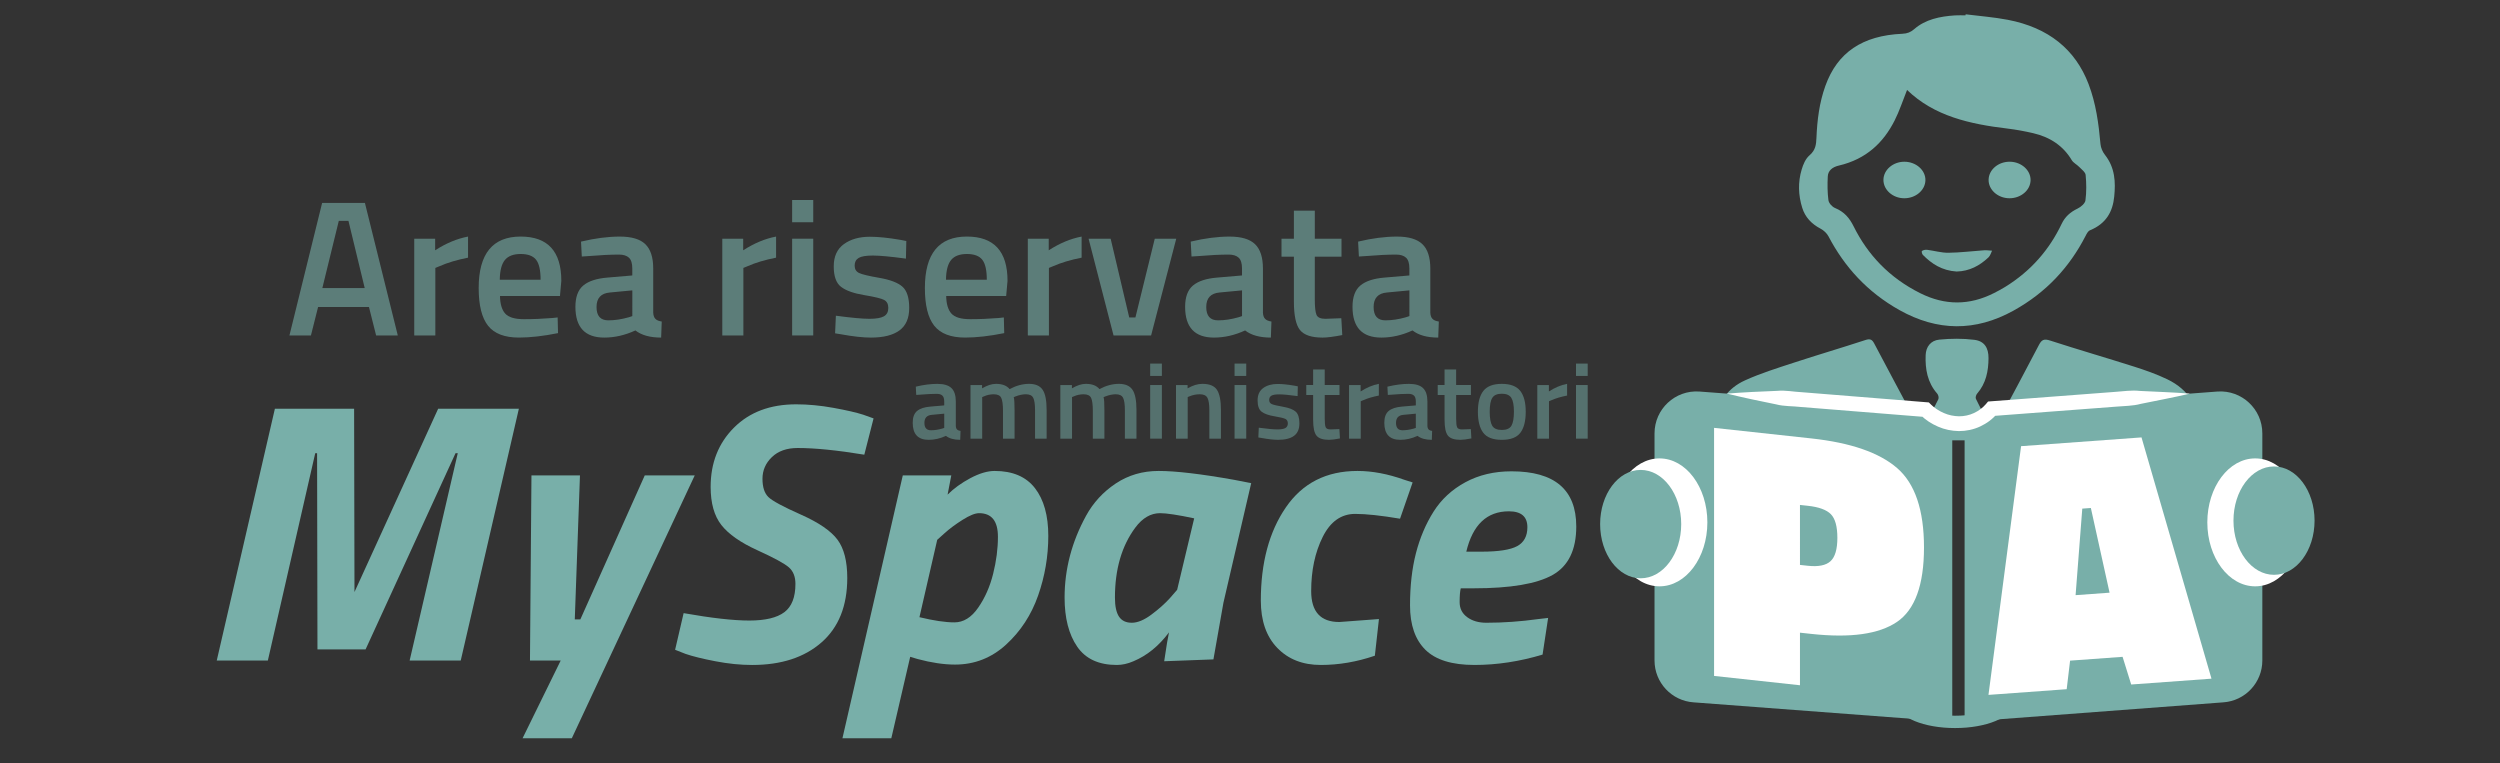 <?xml version="1.0" encoding="utf-8"?>
<!-- Generator: Adobe Illustrator 22.1.0, SVG Export Plug-In . SVG Version: 6.00 Build 0)  -->
<svg version="1.1" id="Livello_1" xmlns="http://www.w3.org/2000/svg" xmlns:xlink="http://www.w3.org/1999/xlink" x="0px" y="0px"
	 width="262px" height="80px" viewBox="0 0 262 80" style="enable-background:new 0 0 262 80;" xml:space="preserve">
<rect x="0" y="0" width="262" height="80" fill="#333333" stroke="none"/>
<style type="text/css">
	.st0{display:none;fill:#00CFBC;}
	.st1{display:none;}
	.st2{display:inline;}
	.st3{fill:#0071BC;}
	.st4{opacity:0.2;fill:#0071BC;}
	.st5{opacity:0.4;fill:#0071BC;}
	.st6{display:inline;opacity:0.2;fill:#0071BC;}
	.st7{fill:#78AFA9;}
	.st8{fill:#FFFFFF;}
	.st9{fill:none;stroke:#78AFA9;stroke-width:1.293;stroke-miterlimit:10;}
	.st10{opacity:0.6;}
	.st11{opacity:0.5;}
</style>
<g>
	<g>
		<path class="st7" d="M206,1.5c1.473,0.187,2.965,0.297,4.415,0.575c4.288,0.824,7.083,3.115,8.465,6.731
			c0.782,2.046,1.059,4.164,1.252,6.3c0.035,0.386,0.216,0.805,0.469,1.126c1.059,1.346,1.122,2.847,0.969,4.378
			c-0.154,1.537-0.815,2.815-2.538,3.524c-0.223,0.092-0.362,0.392-0.479,0.619c-1.665,3.233-4.095,5.901-7.561,7.814
			c-3.984,2.198-7.953,2.15-11.906-0.057c-3.411-1.905-5.793-4.559-7.462-7.742c-0.165-0.314-0.485-0.622-0.825-0.8
			c-0.981-0.514-1.624-1.23-1.921-2.176c-0.419-1.335-0.462-2.692-0.062-4.029c0.158-0.528,0.397-1.121,0.823-1.486
			c0.64-0.547,0.696-1.147,0.725-1.837c0.076-1.84,0.299-3.666,0.933-5.435c1.255-3.498,3.874-5.283,8.069-5.466
			c0.521-0.023,0.878-0.167,1.247-0.489c1.169-1.019,2.682-1.332,4.27-1.437c0.365-0.024,0.734-0.004,1.102-0.004
			C205.989,1.573,205.994,1.537,206,1.5z M199.86,9.425c-0.454,1.129-0.798,2.208-1.313,3.222c-1.162,2.288-2.952,4.033-5.85,4.708
			c-0.674,0.157-1.115,0.532-1.146,1.129c-0.043,0.831-0.041,1.672,0.067,2.496c0.039,0.299,0.373,0.686,0.69,0.817
			c0.987,0.407,1.527,1.07,1.947,1.916c1.479,2.976,3.725,5.388,7.001,7.021c2.583,1.288,5.145,1.282,7.71-0.019
			c0.396-0.201,0.789-0.41,1.163-0.64c2.738-1.688,4.657-3.938,5.932-6.617c0.342-0.719,0.881-1.223,1.668-1.599
			c0.359-0.171,0.783-0.543,0.825-0.859c0.116-0.88,0.105-1.783,0.02-2.668c-0.029-0.295-0.419-0.575-0.675-0.839
			c-0.242-0.249-0.612-0.429-0.777-0.706c-0.878-1.474-2.236-2.415-4.061-2.835c-0.885-0.204-1.787-0.372-2.693-0.48
			C206.434,13.003,202.693,12.17,199.86,9.425z"/>
		<path class="st7" d="M199.551,20.778c-1.192-0.01-2.171-0.88-2.167-1.926c0.004-1.042,0.998-1.904,2.195-1.902
			c1.228,0.002,2.235,0.894,2.204,1.955C201.752,19.948,200.752,20.788,199.551,20.778z"/>
		<path class="st7" d="M212.805,18.882c-0.015,1.043-1.006,1.895-2.207,1.896c-1.224,0.001-2.225-0.896-2.192-1.964
			c0.032-1.047,1.035-1.883,2.238-1.865C211.843,16.967,212.82,17.841,212.805,18.882z"/>
		<path class="st7" d="M205.051,28.456c-1.532-0.1-2.609-0.807-3.53-1.739c-0.098-0.1-0.16-0.37-0.098-0.417
			c0.129-0.095,0.361-0.142,0.537-0.12c0.746,0.093,1.489,0.318,2.23,0.31c1.25-0.014,2.497-0.176,3.747-0.26
			c0.274-0.018,0.553,0.028,0.83,0.044c-0.121,0.235-0.183,0.517-0.373,0.697C207.483,27.835,206.399,28.426,205.051,28.456z"/>
	</g>
</g>
<path class="st7" d="M179.701,46.146h50.753c-0.03-0.181-0.011-0.472,0-0.932c0.06-2.551-1.068-4.379-3.33-5.468
	c-1.111-0.534-2.288-0.947-3.465-1.322c-2.928-0.933-5.883-1.785-8.805-2.734c-0.618-0.201-0.877-0.11-1.168,0.448
	c-1.42,2.728-2.878,5.436-4.325,8.15c-0.145,0.272-0.307,0.535-0.547,0.952c-0.637-1.249-1.208-2.339-1.741-3.447
	c-0.064-0.133,0.018-0.412,0.129-0.54c0.932-1.073,1.186-2.359,1.194-3.718c0.006-1.082-0.436-1.791-1.485-1.922
	c-1.211-0.151-2.464-0.139-3.681-0.019c-0.894,0.089-1.39,0.759-1.422,1.616c-0.056,1.479,0.184,2.881,1.217,4.048
	c0.116,0.131,0.183,0.436,0.112,0.582c-0.534,1.088-1.109,2.157-1.76,3.4c-0.258-0.451-0.433-0.74-0.591-1.036
	c-1.46-2.733-2.923-5.464-4.368-8.205c-0.22-0.417-0.426-0.526-0.914-0.366c-2.506,0.821-5.038,1.565-7.544,2.387
	c-1.718,0.564-3.457,1.103-5.098,1.85c-1.749,0.796-2.83,2.235-3.06,4.205c-0.056,0.477-0.051,0.962-0.057,1.443
	c-0.004,0.301-0.007,0.498-0.044,0.629L179.701,46.146z"/>
<path class="st7" d="M204.597,75.653l-27.108-2.047c-2.306-0.159-4.095-2.076-4.095-4.387v-23.8c0-2.548,2.158-4.562,4.7-4.387
	l26.503,2.006V75.653z"/>
<path class="st7" d="M205.89,75.653l27.108-2.047c2.306-0.159,4.095-2.076,4.095-4.387v-23.8c0-2.548-2.158-4.562-4.7-4.387
	l-26.503,2.006V75.653z"/>
<g>
	<path class="st8" d="M189.84,66.435l-1.203-0.131v5.51l-9.002-0.977V44.84l10.205,1.108c4.113,0.447,7.107,1.483,8.982,3.109
		c1.875,1.627,2.813,4.399,2.813,8.318c0,3.919-0.945,6.52-2.832,7.802C196.914,66.46,193.927,66.879,189.84,66.435z
		 M188.637,59.204l0.815,0.088c1.112,0.121,1.907-0.038,2.386-0.478c0.478-0.439,0.718-1.254,0.718-2.444
		c0-1.19-0.227-2.016-0.679-2.48c-0.453-0.462-1.261-0.758-2.425-0.884l-0.815-0.088V59.204z"/>
</g>
<g>
	<path class="st8" d="M208.391,72.824l3.418-26.066l12.621-0.918l7.334,25.284l-8.415,0.612l-0.902-2.901l-5.502,0.4l-0.356,2.993
		L208.391,72.824z M218.223,53.304l-0.701,9.068l3.56-0.259l-1.96-8.875L218.223,53.304z"/>
</g>
<ellipse class="st8" cx="173.916" cy="54.744" rx="5.016" ry="6.704"/>
<ellipse class="st7" cx="171.942" cy="54.926" rx="4.249" ry="5.679"/>
<ellipse class="st8" cx="236.343" cy="54.744" rx="5.016" ry="6.704"/>
<ellipse class="st7" cx="238.317" cy="54.562" rx="4.249" ry="5.679"/>
<path class="st9" d="M210.517,73.325c0,1.286-2.519,2.328-5.626,2.328s-5.626-1.042-5.626-2.328"/>
<g>
	<path class="st8" d="M180.985,41.251c1.757-0.143,3.509-0.222,5.26-0.289c0.88-0.086,1.737,0.105,2.607,0.143l2.602,0.209
		l10.407,0.837l0.282,0.023l0.225,0.223c0.332,0.33,0.854,0.685,1.349,0.889c0.507,0.225,1.049,0.33,1.59,0.341
		c0.54,0,1.071-0.111,1.558-0.338c0.475-0.208,0.967-0.593,1.249-0.93l0.234-0.28l0.326-0.025l10.385-0.788l2.596-0.197
		c0.866-0.055,1.726-0.201,2.604-0.1c1.748,0.091,3.492,0.142,5.244,0.283c-1.71,0.403-3.427,0.717-5.141,1.071
		c-0.853,0.232-1.724,0.217-2.589,0.294l-2.596,0.197L208.792,43.6l0.559-0.304c-0.552,0.658-1.131,1.065-1.834,1.4
		c-0.69,0.322-1.461,0.484-2.218,0.482c-0.756-0.011-1.513-0.165-2.195-0.467c-0.697-0.307-1.284-0.675-1.874-1.259l0.506,0.246
		l-10.407-0.837l-2.602-0.209c-0.865-0.102-1.742-0.05-2.596-0.276C184.414,42.03,182.697,41.673,180.985,41.251z"/>
</g>
<g>
	<path class="st7" d="M22.716,69.223l6.092-26.385h8.303l0.039,19.207l8.769-19.207h8.459l-6.092,26.385h-5.355l5.044-21.729h-0.233
		l-9.429,20.565H33.27l-0.039-20.565h-0.194l-4.966,21.729H22.716z"/>
	<path class="st7" d="M55.697,49.822h5.083l-0.543,15.094h0.582l6.751-15.094h5.238L59.926,77.371h-5.161l3.997-8.148h-3.221
		L55.697,49.822z"/>
	<path class="st7" d="M83.594,46.951c-1.139,0-2.037,0.317-2.697,0.951c-0.66,0.634-0.989,1.391-0.989,2.27
		c0,0.88,0.207,1.52,0.621,1.921c0.414,0.401,1.552,1.015,3.415,1.843c1.863,0.828,3.136,1.701,3.822,2.619
		c0.685,0.918,1.028,2.257,1.028,4.016c0,2.923-0.899,5.174-2.697,6.751c-1.798,1.578-4.223,2.367-7.275,2.367
		c-1.216,0-2.497-0.13-3.841-0.388c-1.345-0.258-2.393-0.517-3.143-0.776l-1.086-0.427l0.892-3.841
		c2.923,0.518,5.219,0.776,6.887,0.776c1.668,0,2.891-0.291,3.667-0.873c0.776-0.582,1.164-1.571,1.164-2.968
		c0-0.75-0.227-1.325-0.679-1.727c-0.453-0.401-1.559-1.002-3.318-1.804c-1.759-0.801-3.014-1.681-3.764-2.638
		c-0.751-0.957-1.125-2.289-1.125-3.997c0-2.509,0.815-4.578,2.445-6.208c1.63-1.63,3.802-2.444,6.519-2.444
		c1.242,0,2.542,0.123,3.9,0.369c1.358,0.246,2.399,0.485,3.124,0.718l1.086,0.388l-0.97,3.803
		C87.733,47.184,85.404,46.951,83.594,46.951z"/>
	<path class="st7" d="M104.236,49.356c1.888,0,3.298,0.601,4.229,1.804c0.931,1.203,1.397,2.871,1.397,5.005
		c0,2.134-0.356,4.217-1.067,6.247c-0.712,2.031-1.83,3.744-3.356,5.141c-1.527,1.397-3.311,2.095-5.355,2.095
		c-1.164,0-2.471-0.194-3.919-0.582l-0.776-0.233l-1.979,8.536h-5.122l6.325-27.549h5.083l-0.388,2.018
		c0.646-0.646,1.442-1.222,2.386-1.727C102.639,49.609,103.485,49.356,104.236,49.356z M102.606,53.78
		c-0.414,0-0.989,0.233-1.727,0.698c-0.737,0.466-1.365,0.931-1.882,1.397l-0.776,0.698l-1.863,8.109
		c1.5,0.362,2.722,0.543,3.667,0.543c0.944,0,1.772-0.51,2.483-1.533c0.711-1.022,1.235-2.205,1.571-3.55
		c0.336-1.345,0.504-2.638,0.504-3.88C104.585,54.608,103.926,53.78,102.606,53.78z"/>
	<path class="st7" d="M117.04,69.688c-1.889,0-3.273-0.64-4.152-1.921c-0.88-1.28-1.319-2.994-1.319-5.141
		c0-2.974,0.75-5.833,2.251-8.575c0.75-1.371,1.785-2.496,3.104-3.376c1.319-0.879,2.819-1.319,4.501-1.319
		c1.785,0,4.423,0.31,7.915,0.931l1.785,0.349l-2.91,12.533l-1.048,5.936l-5.16,0.194c0.233-1.577,0.401-2.586,0.504-3.026
		c-1.061,1.423-2.303,2.432-3.725,3.026C118.191,69.558,117.609,69.688,117.04,69.688z M121.58,53.78c-0.983,0-1.85,0.504-2.6,1.513
		c-1.423,1.915-2.134,4.359-2.134,7.333c0,0.906,0.142,1.571,0.427,1.998c0.284,0.427,0.731,0.64,1.339,0.64
		c0.607,0,1.293-0.284,2.056-0.854c0.763-0.569,1.403-1.138,1.921-1.707l0.776-0.892l1.785-7.489
		C123.442,53.961,122.252,53.78,121.58,53.78z"/>
	<path class="st7" d="M142.261,49.356c1.552,0,3.194,0.31,4.928,0.931l0.854,0.272l-1.319,3.802
		c-1.992-0.336-3.557-0.504-4.695-0.504c-1.474,0-2.613,0.809-3.414,2.425c-0.802,1.617-1.203,3.505-1.203,5.665
		c0,2.16,0.983,3.24,2.949,3.24l4.152-0.31l-0.427,3.841c-1.889,0.646-3.777,0.97-5.665,0.97c-1.889,0-3.408-0.595-4.559-1.785
		c-1.151-1.189-1.727-2.845-1.727-4.966c0-3.958,0.873-7.21,2.619-9.758C136.499,50.631,139.002,49.356,142.261,49.356z"/>
	<path class="st7" d="M152.97,63.111c0,0.66,0.265,1.183,0.795,1.571c0.53,0.388,1.196,0.582,1.998,0.582
		c1.785,0,3.609-0.129,5.471-0.388l1.009-0.116l-0.582,3.841c-2.406,0.724-4.786,1.086-7.139,1.086c-2.354,0-4.068-0.53-5.141-1.591
		c-1.074-1.06-1.61-2.612-1.61-4.656c0-2.043,0.207-3.867,0.621-5.471c0.414-1.604,1.028-3.052,1.843-4.346
		c0.815-1.293,1.927-2.321,3.337-3.085c1.41-0.763,3.02-1.145,4.831-1.145c4.526,0,6.79,1.927,6.79,5.781
		c0,2.458-0.828,4.152-2.483,5.083c-1.656,0.931-4.411,1.397-8.265,1.397h-1.358C153.009,61.967,152.97,62.452,152.97,63.111z
		 M155.259,57.815c1.785,0,3.032-0.194,3.744-0.582c0.711-0.388,1.067-1.048,1.067-1.979c0-1.112-0.647-1.668-1.94-1.668
		c-2.303,0-3.79,1.41-4.462,4.229H155.259z"/>
</g>
<g class="st10">
	<path class="st7" d="M30.333,35.155l3.427-13.891h4.482l3.447,13.891h-2.271l-0.75-2.981h-5.333l-0.75,2.981H30.333z M35.505,23.15
		l-1.724,7.037h4.441l-1.703-7.037H35.505z"/>
	<path class="st7" d="M43.413,35.155V25.016h2.19v1.217c1.149-0.743,2.298-1.223,3.447-1.44v2.21
		c-1.163,0.23-2.157,0.527-2.981,0.892l-0.446,0.183v7.077H43.413z"/>
	<path class="st7" d="M57.872,33.33l0.568-0.061l0.04,1.642c-1.541,0.311-2.907,0.466-4.096,0.466c-1.501,0-2.579-0.412-3.234-1.237
		c-0.656-0.825-0.984-2.143-0.984-3.954c0-3.596,1.467-5.394,4.401-5.394c2.839,0,4.259,1.548,4.259,4.644l-0.142,1.582h-6.286
		c0.013,0.838,0.196,1.453,0.547,1.845c0.352,0.392,1.007,0.588,1.967,0.588C55.871,33.452,56.858,33.411,57.872,33.33z
		 M56.655,29.315c0-1-0.159-1.7-0.477-2.099c-0.318-0.399-0.855-0.598-1.612-0.598c-0.757,0-1.308,0.21-1.653,0.629
		c-0.345,0.419-0.524,1.109-0.537,2.068H56.655z"/>
	<path class="st7" d="M68.457,28.139v4.624c0.013,0.297,0.091,0.517,0.233,0.659c0.142,0.142,0.362,0.233,0.659,0.274l-0.061,1.683
		c-1.163,0-2.062-0.25-2.697-0.75c-1.082,0.5-2.17,0.75-3.265,0.75c-2.015,0-3.022-1.075-3.022-3.224
		c0-1.027,0.274-1.771,0.821-2.231c0.547-0.46,1.389-0.737,2.525-0.832l2.616-0.223v-0.73c0-0.541-0.119-0.919-0.355-1.136
		c-0.237-0.216-0.585-0.324-1.044-0.324c-0.865,0-1.947,0.054-3.245,0.162l-0.649,0.041l-0.081-1.561
		c1.474-0.352,2.829-0.527,4.066-0.527c1.237,0,2.129,0.267,2.677,0.801C68.183,26.128,68.457,26.976,68.457,28.139z M63.915,30.653
		c-0.933,0.081-1.399,0.588-1.399,1.521c0,0.933,0.412,1.399,1.237,1.399c0.676,0,1.392-0.108,2.15-0.324l0.365-0.122V30.43
		L63.915,30.653z"/>
	<path class="st7" d="M75.696,35.155V25.016h2.19v1.217c1.149-0.743,2.298-1.223,3.447-1.44v2.21
		c-1.163,0.23-2.157,0.527-2.981,0.892l-0.446,0.183v7.077H75.696z"/>
	<path class="st7" d="M83.017,23.292V20.96h2.21v2.332H83.017z M83.017,35.155V25.016h2.21v10.139H83.017z"/>
	<path class="st7" d="M94.941,27.104c-1.595-0.216-2.751-0.324-3.468-0.324c-0.717,0-1.214,0.085-1.491,0.254
		c-0.277,0.169-0.416,0.436-0.416,0.801c0,0.365,0.152,0.622,0.456,0.771c0.304,0.149,1.021,0.321,2.15,0.517
		c1.129,0.196,1.93,0.504,2.403,0.923c0.473,0.419,0.71,1.163,0.71,2.231c0,1.068-0.342,1.852-1.024,2.352
		c-0.683,0.5-1.68,0.75-2.991,0.75c-0.825,0-1.866-0.115-3.123-0.345l-0.629-0.101l0.081-1.845c1.622,0.216,2.791,0.324,3.508,0.324
		c0.716,0,1.227-0.088,1.531-0.264c0.304-0.176,0.456-0.466,0.456-0.872c0-0.406-0.145-0.686-0.436-0.842
		c-0.291-0.155-0.987-0.324-2.089-0.507c-1.102-0.183-1.91-0.47-2.423-0.862c-0.514-0.392-0.771-1.108-0.771-2.15
		c0-1.041,0.355-1.818,1.065-2.332c0.71-0.514,1.619-0.771,2.728-0.771c0.865,0,1.927,0.108,3.184,0.324l0.629,0.122L94.941,27.104z
		"/>
	<path class="st7" d="M104.634,33.33l0.568-0.061l0.04,1.642c-1.541,0.311-2.907,0.466-4.096,0.466
		c-1.501,0-2.579-0.412-3.234-1.237c-0.656-0.825-0.984-2.143-0.984-3.954c0-3.596,1.467-5.394,4.401-5.394
		c2.839,0,4.259,1.548,4.259,4.644l-0.142,1.582h-6.286c0.013,0.838,0.196,1.453,0.547,1.845c0.352,0.392,1.007,0.588,1.967,0.588
		C102.633,33.452,103.62,33.411,104.634,33.33z M103.417,29.315c0-1-0.159-1.7-0.477-2.099c-0.318-0.399-0.855-0.598-1.612-0.598
		c-0.757,0-1.308,0.21-1.653,0.629c-0.345,0.419-0.524,1.109-0.537,2.068H103.417z"/>
	<path class="st7" d="M107.716,35.155V25.016h2.19v1.217c1.149-0.743,2.298-1.223,3.447-1.44v2.21
		c-1.163,0.23-2.157,0.527-2.981,0.892l-0.446,0.183v7.077H107.716z"/>
	<path class="st7" d="M114.084,25.016h2.312l1.947,8.254h0.649l2.028-8.254h2.251l-2.636,10.139H116.7L114.084,25.016z"/>
	<path class="st7" d="M132.355,28.139v4.624c0.013,0.297,0.091,0.517,0.233,0.659c0.142,0.142,0.362,0.233,0.659,0.274l-0.061,1.683
		c-1.163,0-2.062-0.25-2.697-0.75c-1.082,0.5-2.17,0.75-3.265,0.75c-2.015,0-3.022-1.075-3.022-3.224
		c0-1.027,0.274-1.771,0.821-2.231c0.547-0.46,1.389-0.737,2.525-0.832l2.616-0.223v-0.73c0-0.541-0.119-0.919-0.355-1.136
		c-0.237-0.216-0.585-0.324-1.044-0.324c-0.865,0-1.947,0.054-3.245,0.162l-0.649,0.041l-0.081-1.561
		c1.474-0.352,2.829-0.527,4.066-0.527c1.237,0,2.129,0.267,2.677,0.801C132.081,26.128,132.355,26.976,132.355,28.139z
		 M127.813,30.653c-0.933,0.081-1.399,0.588-1.399,1.521c0,0.933,0.412,1.399,1.237,1.399c0.676,0,1.392-0.108,2.15-0.324
		l0.365-0.122V30.43L127.813,30.653z"/>
	<path class="st7" d="M140.588,26.902h-2.798v4.461c0,0.825,0.061,1.372,0.183,1.643c0.122,0.271,0.432,0.406,0.933,0.406
		l1.663-0.061l0.101,1.764c-0.906,0.176-1.595,0.264-2.068,0.264c-1.149,0-1.937-0.264-2.362-0.791
		c-0.426-0.527-0.639-1.521-0.639-2.981v-4.705h-1.298v-1.886h1.298v-2.94h2.19v2.94h2.798V26.902z"/>
	<path class="st7" d="M149.896,28.139v4.624c0.013,0.297,0.091,0.517,0.233,0.659c0.142,0.142,0.362,0.233,0.659,0.274l-0.061,1.683
		c-1.163,0-2.062-0.25-2.697-0.75c-1.082,0.5-2.17,0.75-3.265,0.75c-2.015,0-3.022-1.075-3.022-3.224
		c0-1.027,0.274-1.771,0.821-2.231c0.547-0.46,1.389-0.737,2.525-0.832l2.616-0.223v-0.73c0-0.541-0.119-0.919-0.355-1.136
		c-0.237-0.216-0.585-0.324-1.044-0.324c-0.865,0-1.947,0.054-3.245,0.162l-0.649,0.041l-0.081-1.561
		c1.474-0.352,2.829-0.527,4.066-0.527c1.237,0,2.129,0.267,2.677,0.801C149.622,26.128,149.896,26.976,149.896,28.139z
		 M145.353,30.653c-0.933,0.081-1.399,0.588-1.399,1.521c0,0.933,0.412,1.399,1.237,1.399c0.676,0,1.392-0.108,2.15-0.324
		l0.365-0.122V30.43L145.353,30.653z"/>
</g>
<g class="st11">
	<path class="st7" d="M100.169,42.082v2.562c0.007,0.165,0.051,0.287,0.129,0.365c0.079,0.079,0.2,0.129,0.365,0.152l-0.034,0.933
		c-0.644,0-1.142-0.139-1.494-0.416c-0.599,0.277-1.202,0.416-1.809,0.416c-1.116,0-1.674-0.595-1.674-1.786
		c0-0.569,0.152-0.981,0.455-1.236c0.303-0.255,0.77-0.408,1.399-0.461l1.449-0.124v-0.404c0-0.3-0.066-0.509-0.197-0.629
		c-0.131-0.12-0.324-0.18-0.579-0.18c-0.479,0-1.079,0.03-1.798,0.09l-0.36,0.023l-0.045-0.865c0.816-0.195,1.567-0.292,2.253-0.292
		c0.685,0,1.18,0.148,1.483,0.444C100.018,40.968,100.169,41.438,100.169,42.082z M97.653,43.475
		c-0.517,0.045-0.775,0.326-0.775,0.843c0,0.517,0.228,0.775,0.685,0.775c0.374,0,0.771-0.06,1.191-0.18l0.202-0.067v-1.494
		L97.653,43.475z"/>
	<path class="st7" d="M102.933,45.97h-1.225v-5.618h1.213V40.7c0.532-0.315,1.019-0.472,1.461-0.472
		c0.652,0,1.127,0.184,1.427,0.551c0.682-0.367,1.359-0.551,2.034-0.551s1.15,0.208,1.427,0.624
		c0.277,0.416,0.416,1.118,0.416,2.107v3.011h-1.213v-2.977c0-0.607-0.062-1.037-0.185-1.292c-0.124-0.255-0.38-0.382-0.77-0.382
		c-0.337,0-0.7,0.075-1.09,0.225l-0.191,0.079c0.06,0.15,0.09,0.629,0.09,1.438v2.91h-1.213v-2.887c0-0.667-0.06-1.127-0.18-1.382
		c-0.12-0.255-0.382-0.382-0.786-0.382c-0.375,0-0.723,0.075-1.045,0.225l-0.169,0.067V45.97z"/>
	<path class="st7" d="M112.348,45.97h-1.225v-5.618h1.213V40.7c0.532-0.315,1.019-0.472,1.461-0.472
		c0.652,0,1.127,0.184,1.427,0.551c0.682-0.367,1.359-0.551,2.034-0.551s1.15,0.208,1.427,0.624
		c0.277,0.416,0.416,1.118,0.416,2.107v3.011h-1.213v-2.977c0-0.607-0.062-1.037-0.185-1.292c-0.124-0.255-0.38-0.382-0.77-0.382
		c-0.337,0-0.7,0.075-1.09,0.225l-0.191,0.079c0.06,0.15,0.09,0.629,0.09,1.438v2.91h-1.213v-2.887c0-0.667-0.06-1.127-0.18-1.382
		c-0.12-0.255-0.382-0.382-0.786-0.382c-0.375,0-0.723,0.075-1.045,0.225l-0.169,0.067V45.97z"/>
	<path class="st7" d="M120.539,39.397v-1.292h1.225v1.292H120.539z M120.539,45.97v-5.618h1.225v5.618H120.539z"/>
	<path class="st7" d="M124.471,45.97h-1.225v-5.618h1.213V40.7c0.547-0.315,1.063-0.472,1.55-0.472c0.749,0,1.26,0.212,1.534,0.635
		c0.273,0.423,0.41,1.122,0.41,2.095v3.011h-1.213v-2.977c0-0.607-0.066-1.037-0.197-1.292c-0.131-0.255-0.399-0.382-0.803-0.382
		c-0.382,0-0.749,0.075-1.101,0.225l-0.169,0.067V45.97z"/>
	<path class="st7" d="M129.381,39.397v-1.292h1.225v1.292H129.381z M129.381,45.97v-5.618h1.225v5.618H129.381z"/>
	<path class="st7" d="M135.987,41.509c-0.884-0.12-1.524-0.18-1.921-0.18c-0.397,0-0.672,0.047-0.826,0.14
		c-0.154,0.094-0.23,0.242-0.23,0.444c0,0.202,0.084,0.345,0.253,0.427c0.168,0.083,0.565,0.178,1.191,0.287
		c0.625,0.109,1.069,0.279,1.331,0.511c0.262,0.232,0.393,0.644,0.393,1.236c0,0.592-0.189,1.026-0.567,1.303
		c-0.378,0.277-0.931,0.416-1.657,0.416c-0.457,0-1.034-0.064-1.73-0.191l-0.348-0.056l0.045-1.022
		c0.899,0.12,1.547,0.18,1.944,0.18c0.397,0,0.68-0.049,0.848-0.146c0.169-0.097,0.253-0.258,0.253-0.483
		c0-0.225-0.081-0.38-0.242-0.466c-0.161-0.086-0.547-0.18-1.157-0.281c-0.611-0.101-1.058-0.26-1.343-0.478
		c-0.285-0.217-0.427-0.614-0.427-1.191c0-0.577,0.197-1.007,0.59-1.292c0.393-0.285,0.897-0.427,1.511-0.427
		c0.479,0,1.067,0.06,1.764,0.18l0.348,0.067L135.987,41.509z"/>
	<path class="st7" d="M140.38,41.397h-1.55v2.472c0,0.457,0.034,0.76,0.101,0.91c0.067,0.15,0.24,0.225,0.517,0.225l0.921-0.034
		l0.056,0.977c-0.502,0.097-0.884,0.146-1.146,0.146c-0.637,0-1.073-0.146-1.309-0.438c-0.236-0.292-0.354-0.843-0.354-1.652v-2.607
		h-0.719v-1.045h0.719v-1.629h1.213v1.629h1.55V41.397z"/>
	<path class="st7" d="M141.38,45.97v-5.618h1.213v0.674c0.636-0.412,1.273-0.678,1.91-0.798v1.225
		c-0.644,0.127-1.195,0.292-1.652,0.494l-0.247,0.101v3.921H141.38z"/>
	<path class="st7" d="M149.593,42.082v2.562c0.007,0.165,0.051,0.287,0.129,0.365s0.2,0.129,0.365,0.152l-0.034,0.933
		c-0.644,0-1.142-0.139-1.494-0.416c-0.599,0.277-1.202,0.416-1.809,0.416c-1.116,0-1.674-0.595-1.674-1.786
		c0-0.569,0.152-0.981,0.455-1.236c0.303-0.255,0.77-0.408,1.399-0.461l1.449-0.124v-0.404c0-0.3-0.066-0.509-0.197-0.629
		c-0.131-0.12-0.324-0.18-0.579-0.18c-0.479,0-1.079,0.03-1.798,0.09l-0.36,0.023l-0.045-0.865c0.816-0.195,1.567-0.292,2.253-0.292
		c0.685,0,1.18,0.148,1.483,0.444C149.441,40.968,149.593,41.438,149.593,42.082z M147.076,43.475
		c-0.517,0.045-0.775,0.326-0.775,0.843c0,0.517,0.228,0.775,0.685,0.775c0.374,0,0.771-0.06,1.191-0.18l0.202-0.067v-1.494
		L147.076,43.475z"/>
	<path class="st7" d="M154.154,41.397h-1.55v2.472c0,0.457,0.034,0.76,0.101,0.91c0.067,0.15,0.24,0.225,0.517,0.225l0.921-0.034
		l0.056,0.977c-0.502,0.097-0.884,0.146-1.146,0.146c-0.637,0-1.073-0.146-1.309-0.438c-0.236-0.292-0.354-0.843-0.354-1.652v-2.607
		h-0.719v-1.045h0.719v-1.629h1.213v1.629h1.55V41.397z"/>
	<path class="st7" d="M155.463,40.959c0.386-0.487,1.028-0.73,1.927-0.73c0.899,0,1.541,0.243,1.927,0.73
		c0.386,0.487,0.579,1.217,0.579,2.191c0,0.974-0.187,1.708-0.562,2.202c-0.375,0.494-1.022,0.742-1.944,0.742
		c-0.921,0-1.569-0.247-1.944-0.742c-0.375-0.494-0.562-1.228-0.562-2.202C154.884,42.176,155.077,41.446,155.463,40.959z
		 M156.379,44.61c0.172,0.3,0.509,0.449,1.011,0.449c0.502,0,0.839-0.15,1.011-0.449c0.172-0.299,0.258-0.79,0.258-1.472
		c0-0.681-0.092-1.165-0.275-1.449c-0.184-0.285-0.515-0.427-0.994-0.427c-0.479,0-0.811,0.142-0.994,0.427
		c-0.184,0.285-0.275,0.768-0.275,1.449C156.12,43.82,156.206,44.311,156.379,44.61z"/>
	<path class="st7" d="M161.109,45.97v-5.618h1.213v0.674c0.636-0.412,1.273-0.678,1.91-0.798v1.225
		c-0.644,0.127-1.195,0.292-1.652,0.494l-0.247,0.101v3.921H161.109z"/>
	<path class="st7" d="M165.165,39.397v-1.292h1.225v1.292H165.165z M165.165,45.97v-5.618h1.225v5.618H165.165z"/>
</g>
</svg>
